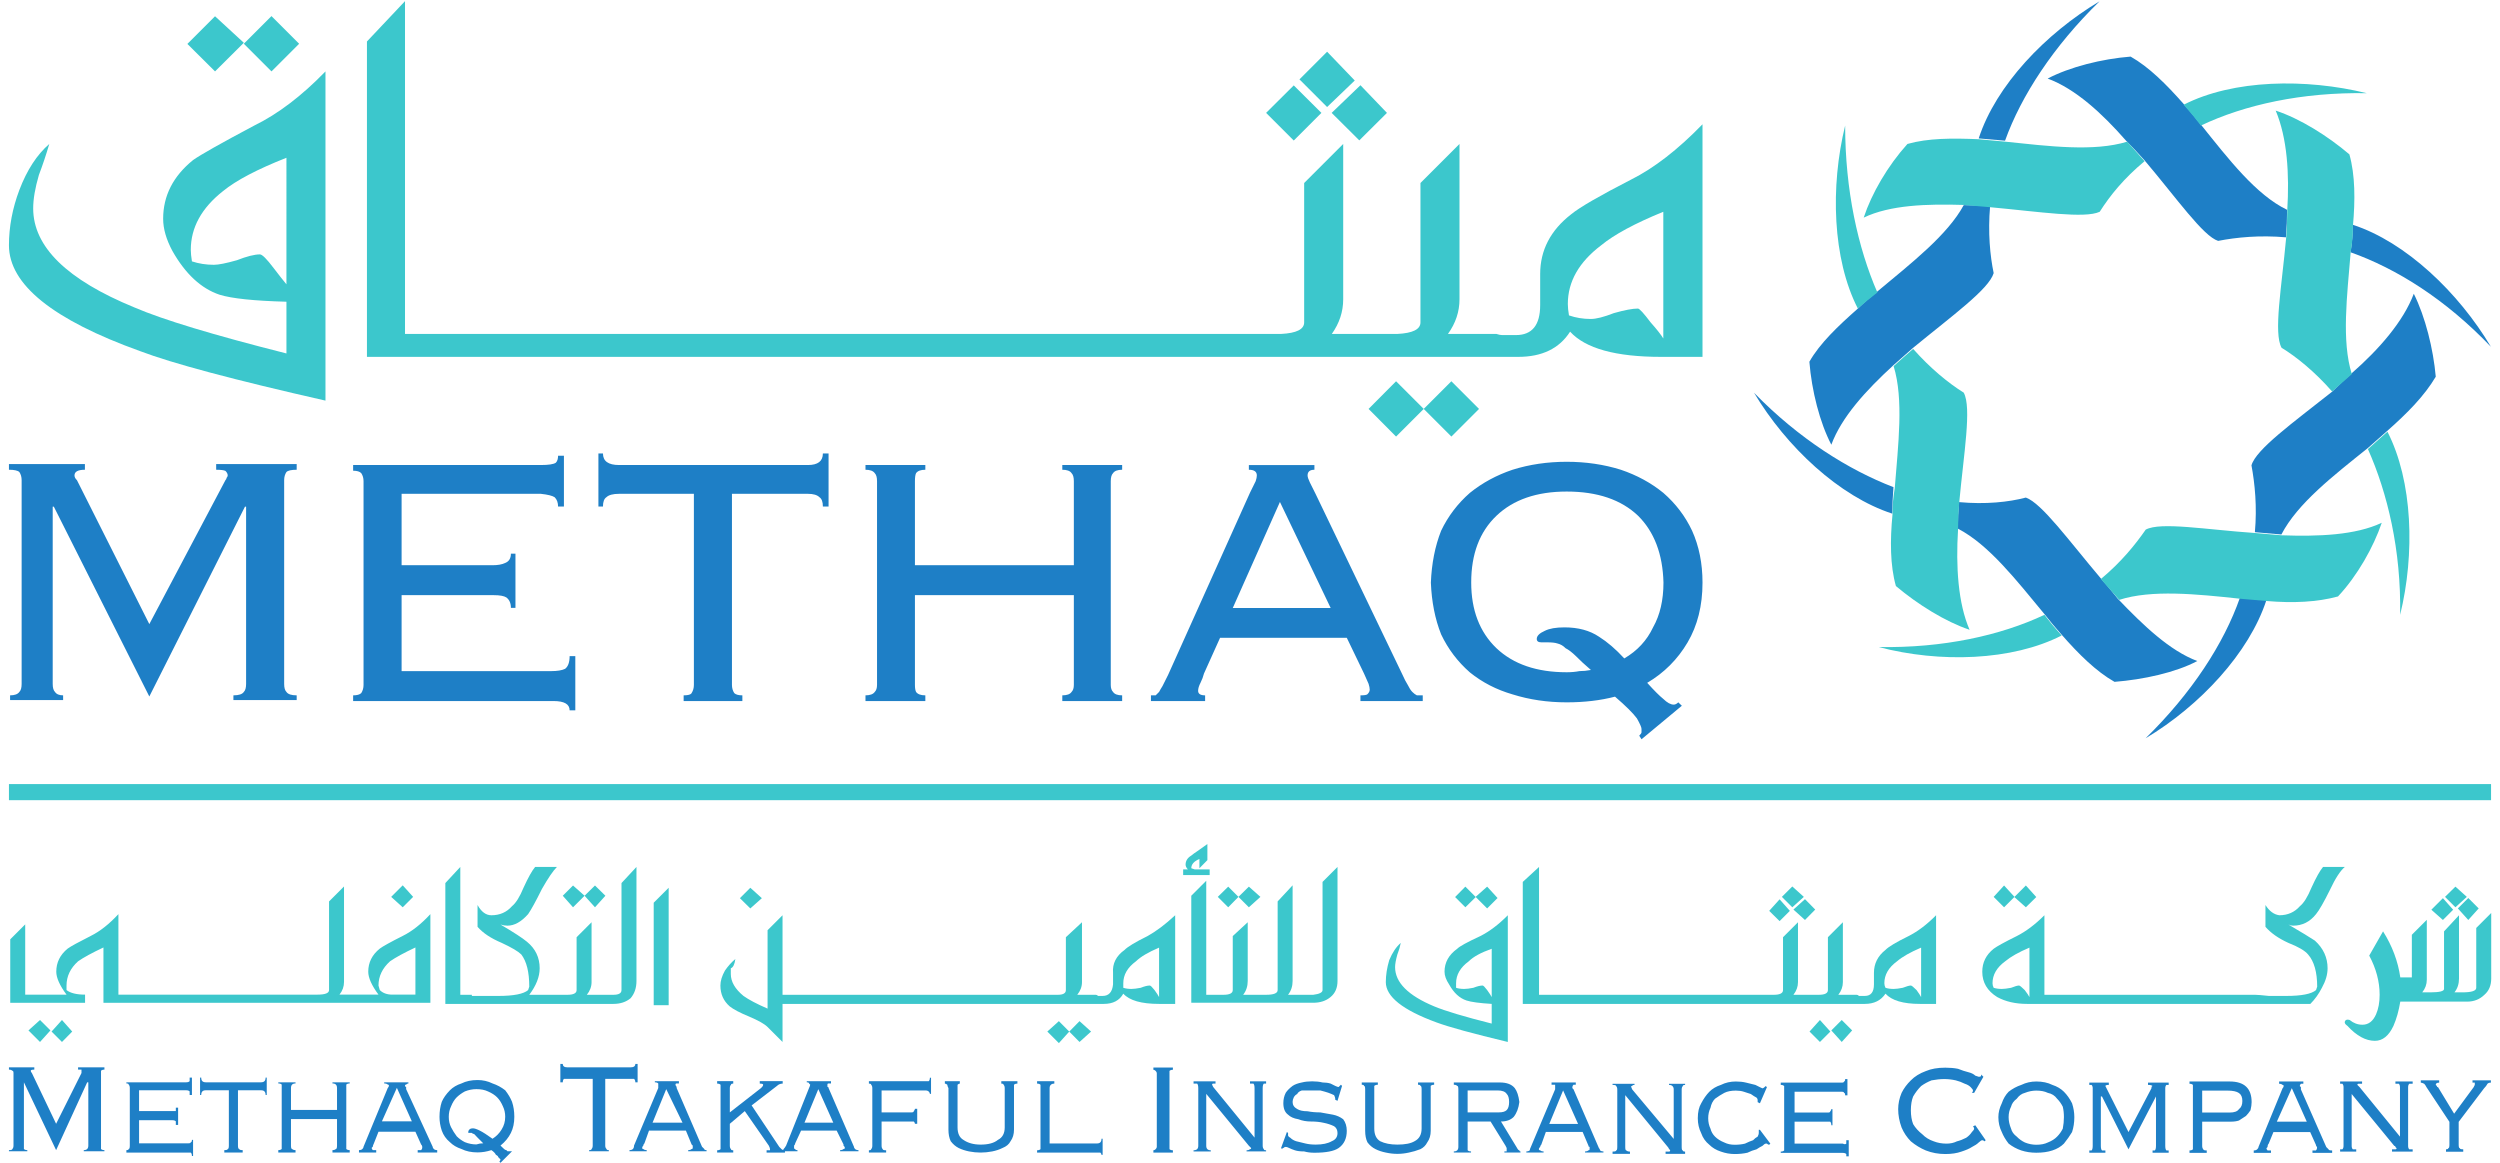 <svg version="1.2" xmlns="http://www.w3.org/2000/svg" viewBox="0 0 1537 715" width="1537" height="715">
	<title>CompanyProfile2-pdf-svg</title>
	<defs>
		<clipPath clipPathUnits="userSpaceOnUse" id="cp1">
			<path d="m-3881.73-6469.69h11919.32v8430.42h-11919.32z"/>
		</clipPath>
	</defs>
	<style>
		.s0 { fill: #3cc7cc } 
		.s1 { fill: #1e7fc6 } 
		.s2 { fill: none;stroke: #3cc7cc;stroke-width: 9.9 } 
	</style>
	<g id="Clip-Path: Page 1" clip-path="url(#cp1)">
		<g id="Page 1">
			<path id="Path 24" fill-rule="evenodd" class="s0" d="m24.6 627.1l6.4 6.4-6.4 7.1-7.1-7.1zm13.5 0l6.3 7.1-6.3 6.4-6.4-6.4zm226.5-65.1v54.5h-201v-34q-10.6 5-15.6 8.5-7.1 6.4-7.1 14.9v2.8q3.6 2.8 11.4 2.8v5h-46v-39l9.2-9.2v43.2h25.4q-6.3-8.5-6.3-14.1 0-8.5 7-14.2 2.9-2.1 14.2-7.8 8.5-4.2 17-13.4v49.5h122.4q7.1 0 7.1-2.8v-54.5l9.2-9.2v58.7q0 4.3-2.8 7.8h24q-6.3-8.5-6.3-14.1 0-8.5 7.1-14.2 2.8-2.1 14.1-7.8 8.5-4.2 17-13.4zm-9.2 20.5q-10.6 5-15.6 8.5-7.1 6.4-7.1 14.9l0.8 2.8q2.8 2.8 7.7 2.8h14.2zm-7.8-24.7l-7.1-6.4 7.1-7.1 6.4 7.1zm134.5-14.9l9.2-9.9v70.1q0 6.4-3.6 10.6-4.2 3.5-10.6 3.5h-103.3v-74.3l9.2-9.9v78.6h7.1v0.7q2.1 0 6.3 0 6.4 0 9.9 0 14.2 0 18.4-3.6l0.7-2.1q0-13.4-4.9-19.8-2.8-2.8-12-7.1-10-4.2-14.9-9.9v-13.4q3.5 6.3 8.5 6.3 7.8 0 12.7-5.6 3.6-2.9 7.1-11.4 4.2-9.2 7.1-12.7h13.4q-3.5 3.5-9.2 13.5-5.6 11.3-8.5 15.5-6.3 7.1-12.7 7.1-2.1 0-4.3-0.7 12.1 7.1 16.3 10.6 7.8 6.4 7.8 16.3 0 7.8-6.4 16.3h23.4q5.7 0 5.7-2.9v-32.5l9.2-9.2v36.8q0 4.2-2.9 7.8h16.3q5 0 5-2.9zm-29.8 14.9l-6.3-7.1 6.3-6.3 7.1 6.3 6.4-6.3 6.4 6.3-6.4 7.1-6.4-7.1zm49.6-2.8l9.2-9.2v72.2h-9.2zm59.4 3.5l-6.4-6.3 6.4-6.4 7.1 6.4zm202.4 69.3l7.1 6.4-7.1 6.4-12.7-12.8-7.1 6.4 7.1 7.1 6.4-7.1z"/>
			<path id="Path 25" fill-rule="evenodd" class="s0" d="m722.5 562.7v54.5h-9.9q-16.3 0-22-6.3-3.5 6.3-12 6.3h-197.5v23.4l-9.2-9.2q-2.8-2.8-11.3-6.4-8.5-3.5-12-6.3-5.7-5-5.7-12.8 0-4.2 2.8-9.2 2.9-4.2 6.4-7.1-0.7 5-2.8 5.7 0 1.4 0 3.5 0 7.1 7.8 13.5 4.9 3.5 14.8 7.8v-48.2l9.2-9.2v48.9h169.2q5 0 5-2.9v-32.5l9.9-9.2v36.8q0 4.2-2.9 7.8h11.4q0.7 0 1.4 0.7 2.1 0 2.8 0 5.7 0 6.4-7.1v-7.1q-0.7-8.5 7.1-14.1 2.8-2.9 14.1-8.5 7.8-4.3 17-12.8zm-9.9 19.9q-9.9 4.2-14.2 8.4-7.8 5.7-7.8 13.5 0 1.4 0 2.8 2.2 0.7 5 0.7 2.1 0 5.7-0.7 3.5-1.4 5.6-1.4 0.7 0 2.9 2.8 2.1 2.9 2.8 4.3zm31.1-44.6h-16.3v-3.5h2.9q-1.4-1.5-1.4-2.9 0-3.5 3.5-5.6 0.7-0.7 5-3.6 2.1-1.4 4.9-3.5v9.9l-4.9 5v-5.7q-5 2.1-5 5.7l2.1 0.7h9.2zm69.4 4.2l9.2-9.2v70.1q0 6.4-4.3 9.9-4.2 3.5-10.6 3.5h-75v-65.8l9.2-9.2v70.1h10.6q5.7 0 5.7-2.9v-33.2l9.2-8.5v36.1q0 4.9-2.8 8.5h14.1q7.1 0 7.1-2.9v-54.5l9.2-9.9v58.8q0 4.9-2.8 8.5h15.5q5.7-0.7 5.7-2.9zm-58 15.6l-6.4-6.4 6.4-6.3 6.3 6.3 6.4-6.3 7.1 6.3-7.1 6.4-6.4-6.4zm145.8 0l-6.3-6.3 6.3-6.4 6.4 6.4z"/>
			<path id="Path 26" fill-rule="evenodd" class="s0" d="m910.1 575.5q8.5-4.3 16.9-12.8v77.9q-32.5-7.8-43.8-12-31.2-11.4-31.2-24.8 0-6.4 2.1-13.5 2.9-7 7.1-10.6-0.7 3.6-2.1 7.1-1.4 5-1.4 7.8 0 14.1 24 24.1 10 4.2 35.4 10.6v-12.1q-11.3-0.7-15.5-2.1-6.4-2.1-10.7-9.9-2.8-4.2-2.8-7.8 0-8.5 7.8-14.1 2.1-2.2 14.2-7.8zm7 7.8q-9.9 3.5-14.1 7.7-7.8 5.7-7.8 13.5 0 1.4 0 2.8 2.1 0.7 5 0.7 2.1 0 5.6-0.7 3.6-1.4 5.7-1.4 0.7 0 2.8 2.8 2.1 2.9 2.8 4.3zm-2.8-24.8l-7.1-7.1 7.1-6.3 6.4 7zm179.8 7.8l-6.4-6.3 6.4-7.1 6.3 7.1zm7.8-8.5l-6.4-6.4 6.4-6.4 7.1 6.4zm0.7 1.4l7.1-6.4 6.3 6.4-6.3 6.4zm29.7 67.9l6.4 6.4-6.4 7.1-6.4-7.1zm-13.4 0l6.4 7.1-6.4 6.4-6.4-6.4z"/>
			<path id="Path 27" fill-rule="evenodd" class="s0" d="m1190.3 562.7v54.5h-9.9q-15.5 0-21.2-6.3-4.2 6.3-12.7 6.3h-210.3v-75l10-9.2v78.6h144.3q5.7 0 5.7-2.9v-32.5l9.2-9.2v36.8q0 4.2-2.8 7.8h15.6q5.6 0 5.6-2.9v-32.5l9.2-9.2v36.8q0 4.2-2.8 7.8h11.3q0.7 0 1.4 0.7 2.9 0 3.6 0 5.6 0 5.6-7.1v-7.1q0-8.5 7.1-14.1 2.8-2.9 14.2-8.5 8.5-4.3 16.9-12.8zm-9.2 19.9q-9.9 4.2-14.8 8.4-7.8 5.7-7.8 13.5 0 1.4 0.7 2.8 2.1 0.7 5 0.7 2.1 0 5.6-0.7 3.6-1.4 5-1.4 0.7 0 3.5 2.8 2.1 2.9 2.8 4.3zm51-24.8l-6.4-6.4 6.4-7 6.4 7zm13.4 0l-7.1-6.3 7.1-7.1 6.4 7.1z"/>
			<path id="Path 28" fill-rule="evenodd" class="s0" d="m1428.2 533h13.4q-4.2 3.5-9.2 14.2-5.6 11.3-8.5 14.8-5.6 7.1-14.1 7.1-1.5 0-2.9-0.7 12.1 7.1 16.3 9.9 7.8 7.1 7.8 17 0 5.7-3.5 12-2.9 5.7-7.1 9.9h-174.1q-10.7 0-18.4-4.2-9.2-5.7-9.2-15.6 0-8.5 7-14.1 2.9-2.2 14.2-7.8 8.5-4.3 17-12.8v48.9h129.5q2.1 0 8.5 0.7 7.1 0 10.6 0 14.2 0 18.4-3.6l0.7-2.1q0-13.4-5.6-19.8-2.9-3.5-12.1-7.1-9.2-4.2-14.1-9.9v-13.4q3.5 5.6 8.5 6.3 7.8 0 12.7-5.6 3.6-2.9 7.1-11.4 4.2-9.2 7.1-12.7zm-180.5 49.6q-9.9 4.2-14.9 8.4-7.8 5.7-7.8 13.5 0 1.4 0.7 2.8 2.2 0.7 5 0.7 2.1 0 5.7-0.7 3.5-1.4 4.9-1.4 0.7 0 3.5 2.8 2.2 2.9 2.9 4.3zm261.9-24.8l-6.4-6.4 6.4-6.3 7 6.3zm-7.7 7.8l-7.1-6.3 7.1-7.1 6.3 7.1zm9.2-7.1l6.4-6.4 6.4 6.4-6.4 7.1zm20.5 2.8v40.3q0 6.4-4.2 10-4.3 4.2-10.6 4.2h-41.1q-1.4 8.5-4.2 14.9-4.3 9.2-11.4 9.2-8.5 0-16.9-9.2-2.2-1.5-1.5-2.9 0.7-1.4 2.9-0.7 3.5 2.9 7.8 2.9 5.6 0 8.4-6.4 2.2-5 2.2-12 0-12.1-6.4-24.1l8.5-14.9q8.5 13.5 10.6 28.3h7.1v-26.2l9.2-9.2v36.8q0 4.3-2.8 7.8h4.9q8.5 0 8.5-2.1v-35.4l9.2-9.9v38.9q0 5-2.8 8.5 3.5 0 4.9 0 8.5 0 8.5-2.8v-36.8z"/>
			<path id="Path 29" fill-rule="evenodd" class="s1" d="m5.5 707.1q2.1 0 2.1-0.7 0.7-0.7 0.7-2.1v-44.6q0-1.4-0.7-1.4-0.7-0.7-2.1-0.7v-1.4h15.6v1.4q-2.2 0-2.2 0.7 0 0.7 0.7 1.4l14.9 31.2 15.6-31.2q0 0 0-0.7 0 0 0-0.7 0 0 0-0.7-0.7 0-2.1 0v-1.4h16.2v1.4q-1.4 0-2.1 0.7 0 0 0 1.4c0 1 0 46.3 0 46.7q0.7 0.7 2.1 0.7v0.7h-12.7v-0.7q1.4 0 2.1-0.7 0.7-0.7 0.7-2.1v-38.9h-0.7l-19.1 41.7-19.8-41.7c0 0.9 0 40.6 0 41q0.7 0.7 2.1 0.7v0.7h-11.3zm73.6-40.3q0-0.7-1.4-0.7v-0.7h36.8q1.4 0 2.1-0.7 0-0.7 0-2.2h1.4v10.7h-1.4q0-1.4 0-2.2-0.7-0.7-2.1-0.7h-29v12.8c0.9 0 22.2 0 22.6 0q0-0.7 0-2.1h1.4v10.6h-1.4q0-1.4 0-2.2-0.7-0.7-2.1-0.7h-20.5v14.2h30.4q1.4 0 1.4-0.7 0.7 0 0.7-1.4h0.7v9.9h-0.7q0-1.4-0.7-2.1c0 0-38.7 0-39.6 0v-1.5q1.4 0 1.4-0.7 0.7 0 0.7-2.1v-35.4q0-1.4-0.7-2.1zm84.2 6.4q0-1.4-0.7-2.2-0.7-0.7-2.1-0.7h-14.2v34q0 2.1 0.8 2.1 0 0.7 2.1 0.7v1.5h-11.3v-1.5q2.1 0 2.1-0.7 0.7 0 0.7-2.1v-34h-14.2q-1.4 0-2.1 0.7-0.7 0.8-0.7 2.2h-0.7v-10.7h0.7q0 1.5 0.7 2.2 0.7 0.7 2.1 0.7h34q1.4 0 2.1-0.7 0.7-0.7 0.7-2.2h0.7v10.7zm49.6 33.2q0.7 0.7 2.1 0.7v1.5h-10.6v-1.5q1.4 0 2.1-0.7 0.7 0 0.7-2.1v-16.3h-28.3v16.3q0 2.1 0.7 2.1 0.7 0.7 2.1 0.7v1.5h-10.6v-1.5q1.4 0 2.1-0.7 0 0 0-2.1c0-0.9 0-37 0-37.5q-0.7-0.7-2.1-0.7v-0.7h10.6v0.7q-1.4 0-2.1 0.7-0.7 0.7-0.7 2.1v13.5h28.3v-13.5q0-1.4-0.7-2.1-0.7-0.7-2.1-0.7v-0.7h10.6v0.7q-1.4 0-2.1 0.7 0 0.7 0 2.1c0 1.4 0 37.5 0 37.5zm7.8 0.7q1.4 0 2.1-0.7 0.7-0.7 0.7-1.4l14.9-36.1q0.7-0.7 0.7-1.4 0-0.7-0.7-0.7-0.7-0.7-2.2-0.7v-0.7h14.9v0.7q-0.7 0-1.4 0.7-0.7 0-0.7 0.7 0 0.7 0.7 0.7 0 0.7 0 1.4l16.3 35.4q0 0.7 0.7 1.4 0.7 0.7 2.1 0.7v1.5h-12v-1.5q2.1 0 2.1 0 0.7-0.7 0.7-1.4 0 0 0-0.7 0-0.7-0.7-1.4l-3.5-7.8h-22.7l-2.8 7.1q-0.7 1.4-0.7 2.1-0.7 0.7-0.7 0.7 0 0.7 0.7 1.4 0.7 0 2.1 0v1.5h-10.6zm14.1-17.7h18.4l-9.2-20.6zm72.2 24.8q0.7-0.7 0.7-1.4 0 0-0.7-0.7 0 0-0.7-0.7 0-0.7-1.4-1.4-0.7-1.5-2.8-2.9-4.3 1.4-8.5 1.4-5.7 0-9.9-2.1-4.3-1.4-7.1-4.2-3.5-2.9-5-7.1-1.4-4.2-1.4-8.5 0-5 1.4-9.2 1.5-3.5 5-7.1 2.8-2.8 7.1-4.2 4.2-2.1 9.9-2.1 4.9 0 9.2 2.1 4.2 1.4 7.8 4.2 2.8 3.6 4.2 7.1 1.4 4.2 1.4 9.2 0 5.7-2.1 9.9-2.1 4.3-6.4 7.8 1.4 1.4 2.2 2.1 0.7 0.7 1.4 0.7 0.7 0.7 0.7 0.7 0.7 0 1.4 0c0 0 0.9 0 1.4 0l-7.1 7.1zm-29.7-21.2q1.4 2.8 3.5 5.6 2.2 2.2 5 3.6 3.5 1.4 7.1 1.4 2.1-0.7 4.2-0.7-2.1-2.1-3.5-3.5-1.4-1.5-2.1-2.2-0.7 0-1.5-0.7-0.7 0-1.4 0-0.7 0-0.7 0 0-0.7 0-0.7 0-0.7 0.7-1.4 0.7-0.7 2.2-0.7 1.4 0 4.2 1.4 2.8 1.4 7.8 5 3.5-2.2 5.6-5.7 2.2-3.5 2.2-7.8 0-3.5-1.4-6.4-1.5-3.5-3.6-5.6-2.1-2.1-5.6-3.6-2.9-1.4-7.1-1.4-3.6 0-7.1 1.4-2.8 1.5-5 3.6-2.1 2.1-3.5 5.6-1.4 2.9-1.4 6.4 0 3.6 1.4 6.4zm84.9 14.1q1.5 0 1.5-0.7 0.7-0.7 0.7-2.1v-41c-1 0-17.3 0-17.7 0q-0.7 0.7-0.7 2.1h-1.5v-11.3h1.5q0 2.1 2.8 2.1h38.9q2.9 0 2.9-2.1h1.4v11.3h-1.4q0-1.4-0.8-2.1-0.7 0-2.1 0h-15.6v41q0 1.4 0.8 2.1 0 0.7 1.4 0.7v0.7h-12.1z"/>
			<path id="Path 30" fill-rule="evenodd" class="s1" d="m387 707.1q1.4 0 2.1-0.7 0.7-0.7 0.7-2.1l14.9-35.4q0-1.4 0-2.1 0 0 0-0.7-0.7-0.7-2.1-0.7v-0.7h14.8v1.4q-0.7 0-1.4 0-0.7 0-0.7 0.7 0 0.7 0.7 1.4 0 0 0 0.7l15.6 36.1q0.7 0.7 1.4 1.4 0 0.7 1.4 0.7v0.7h-11.3v-0.7q1.4 0 2.1-0.7 0.7 0 0.7-0.7 0-0.7 0-1.4-0.7-0.7-0.7-0.7l-3.5-8.5h-22.7l-2.8 7.8q-0.7 0.7-0.7 1.4-0.7 0.7-0.7 1.4 0 0.7 0.7 0.7 0.7 0.7 2.1 0.7v0.7h-10.6zm14.2-16.9h18.4l-10-20.6zm48.2 16.3q0 0.7 1.4 0.7v1.4h-9.9v-1.4q1.4 0 2.1-0.7 0-0.7 0-2.1c0-1 0-37.1 0-37.5q-0.7-0.7-2.1-0.7v-1.5h9.9v1.5q-1.4 0-1.4 0.7-0.7 0.7-0.7 2.1v14.9l19.1-14.9q0.7-0.7 0.7-0.7 0.7-0.7 0.7-1.4 0-0.7-2.1-0.7v-1.5h14.1v1.5q-2.1 0-3.5 1.4l-15.6 12 17 25.5q0.7 0.7 1.4 1.4 0.7 0.7 2.1 0.7v1.4h-11.3v-1.4q1.4 0 2.1 0 0-0.7 0-0.7 0-0.7-0.7-2.1l-14.8-21.3-9.2 7.8v13.5q0 1.4 0.7 2.1z"/>
			<path id="Path 31" fill-rule="evenodd" class="s1" d="m480.4 707.1q1.4 0 1.4-0.7 0.7-0.7 1.5-2.1l14.1-35.4q0.7-1.4 0.7-2.1 0 0-0.7-0.7 0-0.7-1.4-0.7v-0.7h14.9v1.4q-0.7 0-1.5 0-0.7 0-0.7 0.7 0 0.7 0 1.4 0.7 0 0.7 0.7l15.6 36.1q0 0.7 0.7 1.4 0.7 0.7 2.1 0.7v0.7h-11.3v-0.7q1.4 0 2.1-0.7 0.8 0 0.8-0.7 0-0.7-0.8-1.4 0-0.7 0-0.7l-4.2-8.5h-21.9l-3.6 7.8q0 0.7-0.7 1.4 0 0.7 0 1.4 0 0.7 0.7 0.7 0 0.7 1.4 0.7v0.7h-9.9zm14.2-16.9h17.7l-9.2-20.6zm77.1-17.7q0-0.7-0.7-1.4-0.7-0.7-2.1-0.7h-26.9v13.5h18.4q1.4 0 1.4-0.8 0.7-0.7 0.7-1.4h1.4v9.2h-1.4q0-0.7-0.7-1.4c0 0-18.9 0-19.8 0v14.9q0 1.4 0.7 2.1 0 0.7 2.1 0.7v1.4h-10.6v-1.4q1.4 0 1.4-0.7 0.7-0.7 0.7-2.1v-35.4q0-1.4-0.7-2.1 0-0.7-1.4-0.7v-1.5c1 0 36.3 0 36.8 0q0.7-0.7 0.7-2.1h0.7v9.9zm49.6 29.1q-1.4 2.8-5 4.2-2.8 1.4-6.3 2.1-3.6 0.7-7.1 0.7-3.6 0-7.1-0.7-3.5-0.7-6.4-2.1-2.8-1.4-4.9-4.2-1.4-2.9-1.4-7.1v-25.5q-0.7-1.4-0.7-2.1-0.8-0.7-1.5-0.7v-1.5h9.2v1.5q-0.7 0-1.4 0.7c0 0.4 0 25.2 0 26.2q0 5.6 3.6 7.7 4.2 2.9 10.6 2.9 7.1 0 10.6-2.9 4.2-2.1 4.2-7.7v-24.1q0-1.4-0.7-2.1 0-0.7-1.4-0.7v-1.5h9.9v1.5q-1.4 0-2.1 0.7c0 0.4 0 26.6 0 27.6q0 4.2-2.1 7.1zm55.9 8.4q0-0.7-0.7-1.4c-0.5 0-38 0-38.9 0v-1.4q1.4 0 2.1-0.7 0-0.7 0-2.1c0-1 0-37.1 0-37.5q-0.7-0.7-2.1-0.7v-1.5h10.6v1.5q-1.4 0-2.1 0.7-0.8 0.7-0.8 2.1v34h29.1q1.4 0 2.1-0.7 0.7-0.7 0.7-2.2h0.7v9.9zm31.9-2.8q0.7 0 1.4-0.7 0.7-0.7 0.7-1.4v-45.3q0-0.7-0.7-1.4-0.7-0.7-1.4-0.7v-1.4h12v1.4q-1.4 0-2.1 0.7 0 0.7 0 1.4c0 0.5 0 46.2 0 46.7q0.7 0.7 2.1 0.7v1.4h-12zm24.7 0q1.4 0 2.2-0.7 0.7-0.7 0.7-2.1v-35.4q0-2.1-0.7-2.8-0.8 0-2.2 0v-1.4h13.5v1.4q-1.4 0-1.4 0-0.7 0-0.7 0.7 0 0 0.7 1.4l25.4 31.1v-30.4q0-2.1-0.7-2.8-0.7 0-2.1 0v-1.4h9.9v1.4q-1.4 0-1.4 0-0.7 0.7-0.7 2.8v35.4q0 1.4 0.7 2.1 0 0.7 1.4 0.7v0.7h-12v-0.7q1.4 0 2.1-0.7 0.7 0 0.7-0.7 0 0-0.7-0.7 0 0-0.7-0.7l-26.2-31.9v31.9q0 1.4 0.7 2.1 0.7 0.7 2.1 0.7v0.7h-10.6zm58.1-10.6q0 0.7 0 1.4 0 0.7 1.4 1.5 1.4 1.4 3.5 2.1 2.9 0.7 5.7 1.4 2.8 0.7 6.4 0.7 6.3 0 9.9-2.1 3.5-1.4 3.5-5 0-2.8-2.1-4.2-2.9-1.4-6.4-2.1-3.5-0.8-7.8-0.8-4.2 0-7.8-1.4-4.2-0.7-6.3-2.8-2.9-2.1-2.9-7.1 0-3.5 1.5-6.4 1.4-2.1 4.2-4.2 2.1-1.4 5.7-2.1 2.8-0.7 6.3-0.7 3.6 0 6.4 0.7 2.8 0 5 0.7 1.4 0.7 2.8 1.4 1.4 0.7 2.1 0.7 0 0 0.7-0.7 0 0 0.7-0.7l0.7 0.7-2.8 9.2-1.4-0.7q0 0 0-0.7 0-0.7-0.7-2.1-1.4-0.7-3.6-1.5-2.1-0.7-4.9-1.4-2.1 0-5 0-3.5 0-6.3 0-2.2 0.7-2.9 2.2-1.4 0.7-2.1 2.1-0.7 1.4-0.7 2.8 0 2.8 2.8 4.3 2.2 1.4 6.4 1.4 3.5 0.7 7.8 0.7 4.2 0.7 7.8 1.4 3.5 0.7 6.3 2.8 2.2 2.9 2.2 7.1 0 7.1-5 10.6-4.2 2.9-14.9 2.9-3.5 0-6.3-0.8-3.6 0-5.7-0.7-2.1-0.7-3.5-1.4-1.4-0.7-2.1-0.7-0.8 0-1.5 0.7-0.7 0-0.7 0.7l-0.7-0.7 3.6-9.9zm85.6 5.7q-1.4 2.8-4.2 4.2-3.6 1.4-7.1 2.1-3.6 0.8-7.1 0.8-3.5 0-7.1-0.8-3.5-0.7-6.3-2.1-2.9-1.4-5-4.2-1.4-2.9-1.4-7.1v-25.5q0-2.1-0.7-2.1 0-0.7-1.4-0.7v-1.4h9.9v1.4q-1.4 0-2.2 0.7c0 0 0 24.8 0 26.2q0 5.6 3.6 7.8 4.2 2.1 10.6 2.1 7.1 0 10.6-2.1 4.3-2.2 4.3-7.8v-24.1q0-2.1-0.7-2.1 0-0.7-1.5-0.7v-1.4h9.9v1.4q-1.4 0-2.1 0.7c0 0 0 26.2 0 27.6q0 4.2-2.1 7.1zm24.8 4.9q0.7 0.7 2.1 0.7v0.7h-10.6v-0.7q1.4 0 2.1-0.7 0.7-0.7 0.7-2.1v-35.4q0-2.1-0.7-2.1-0.7-0.7-2.1-0.7v-1.4h28.3q6.4 0 9.2 3.5 2.1 2.8 2.8 8.5-0.7 5.7-3.5 9.2-2.8 2.8-7.8 2.8l9.9 16.3q0.7 1.4 1.4 1.4 0 0.7 0.7 0.7v0.7h-9.9v-0.7q1.4 0 1.4 0 0-0.7 0-0.7 0-0.7 0-1.4 0 0-0.7-1.4l-9.2-14.9h-14.1c0 1 0 17.3 0 17.7zm19.1-23.3q3.5 0 4.9-1.4 1.5-1.5 1.5-5 0-3.5-1.5-5-1.4-2.1-5.6-2.1h-18.4v13.5zm17 24q1.4 0 2.1-0.7 0-0.7 0.7-2.1l14.9-35.4q0-1.4 0-1.4 0-0.7 0-1.4-0.8 0-2.2 0v-1.4h14.9v1.4q-0.7 0-1.4 0-0.7 0.7-0.7 1.4 0 0 0 0.7 0.7 0.7 0.7 0.7l15.6 36.1q0.7 0.7 0.7 1.4 0.7 0.7 2.1 0.7v0.7h-11.3v-0.7q1.4 0 2.1-0.7 0.7 0 0.7-0.7 0-0.7 0-1.4-0.7 0-0.7-0.7l-3.6-8.5h-22.6l-2.8 7.8q-0.7 0.7-0.7 1.4-0.8 0.7-0.8 1.4 0 0.7 0.8 0.7 0.7 0.7 2.1 0.7v0.7h-10.6zm14.1-16.9h17.7l-9.2-20.6zm38.9 17q2.2 0 2.2-0.7 0.7 0 0.7-2.1v-35.4q0-1.4-0.7-2.1 0-0.7-2.2-0.7v-0.7h13.5v0.7q-1.4 0-1.4 0.7-0.7 0-0.7 0 0 0.7 0.7 2.1l25.5 30.4v-30.4q0-1.4-0.8-2.1-0.7-0.7-2.1-0.7v-0.7h9.9v0.7q-1.4 0-1.4 0.7-0.7 0.7-0.7 2.1v35.4q0 2.1 0.7 2.1 0 0.7 1.4 0.7v1.4h-12v-1.4q2.1 0 2.1 0 0.7 0 0.7-0.7 0-0.7-0.7-0.7 0-0.7-0.7-1.4l-26.2-31.9v31.9q0 2.1 0.7 2.1 0.7 0.7 2.2 0.7v1.4h-10.7zm89.2-30.4c0 0 0-0.9 0-1.4q0-0.7-0.7-1.4-1.4-0.7-3.5-2.2-2.1-0.7-4.3-1.4-2.1-0.7-4.9-0.7-4.3 0-7.1 1.4-2.8 1.5-5.7 3.6-2.1 2.1-2.8 5.6-1.4 2.9-1.4 6.4 0 3.5 1.4 6.4 0.7 2.8 2.8 4.9 2.2 2.2 5.7 3.6 2.8 1.4 6.4 1.4 3.5 0 6.3-0.7 2.9-1.4 5-2.1 1.4-1.5 2.8-2.2 0.7-1.4 0.7-2.1 0-0.7 0-2.1h0.7l6.4 8.5-0.7 0.7q-0.7 0-1.4-0.7 0 0-0.7 0-0.7 0-2.1 1.4-1.5 0.7-3.6 2.1-2.8 0.7-5.6 2.1-3.6 0.8-7.8 0.8-4.3 0-8.5-1.5-4.3-1.4-7.1-4.2-3.5-2.8-5-7.1-2.1-4.2-2.1-9.2 0-5.7 2.1-9.2 2.2-4.2 5-7.1 2.8-2.8 7.1-4.2 4.2-2.1 9.2-2.1 3.5 0 6.3 0.7 2.9 0.7 5.7 1.4 1.4 0.7 2.8 1.4 1.5 0.7 1.5 0.7 0.7 0 2.1-1.4l0.7 0.7-4.3 9.9zm16.3-9.9q-0.7-0.7-2.1-0.7v-1.4h37.5q1.4 0 1.4-0.7 0.7 0 0.7-1.5h1.4v10h-1.4q0-1.5-0.7-1.5 0-0.7-1.4-0.7h-29v12.8h20.5q1.4 0 1.4-0.7 0.7-0.7 0.7-1.4h0.7v9.9h-0.7q0-1.5-0.7-2.2c0 0-21 0-21.9 0v13.5h29.7q1.4 0.7 2.1 0 0-0.7 0-2.1h1.5v9.9h-1.5q0-1.4 0-1.4-0.7-0.7-2.1-0.7h-38.2v-0.8q1.4 0 2.1-0.7 0-0.7 0-2.1c0-1.4 0-37.5 0-37.5zm123.2 34q-0.7-0.7-1.4-0.7-0.7 0-2.2 1.4-1.4 1.4-4.2 2.8-2.1 1.4-6.4 2.8-4.2 1.5-9.9 1.5-6.4 0-12-2.2-5-2.1-9.2-5.6-3.6-3.6-5.7-8.5-2.1-5.7-2.1-11.3 0-5 2.1-10 2.1-4.2 5.7-7.7 3.5-3.6 9.2-5.7 4.9-2.1 12-2.1 4.3 0 7.8 0.7 3.5 1.4 6.4 2.1 2.8 0.7 4.2 2.1 2.1 0.7 2.1 0.7 1.5 0 1.5-0.7 0 0 0-0.7l1.4 1.4-5.7 9.9h-1.4q0.7-0.7 0.7-1.4 0-0.7-1.4-2.1-1.4-1.4-3.6-2.1-2.8-1.4-5.6-2.1-3.6-0.8-7.1-0.8-3.5 0-7.8 0.8-3.5 1.4-6.4 3.5-2.8 2.8-4.9 6.4-1.4 3.5-1.4 8.5 0 4.9 1.4 8.5 2.1 3.5 5.7 6.3 2.8 2.9 7 4.3 3.6 1.4 7.8 1.4 3.6 0 6.4-1.4 2.8-0.7 5.7-2.2 2.1-1.4 3.5-3.5 1.4-1.4 1.4-2.1 0-0.7-0.7-1.4l1.4-0.7 6.4 9.2zm41.7-34.7q4.3 1.4 7.1 4.2 2.9 2.9 5 7.1 1.4 4.3 1.4 8.5 0 5-1.4 9.2-2.1 3.5-5 7.1-2.8 2.8-7.1 4.2-4.2 1.4-9.9 1.4-4.9 0-9.2-1.4-4.2-1.4-7.8-4.2-2.8-3.6-4.2-7.1-2.1-4.2-2.1-9.2 0-4.2 2.1-8.5 1.4-4.2 4.2-7.1 3.6-2.8 7.8-4.2 4.3-2.1 9.2-2.1 5.7 0 9.9 2.1zm-16.9 4.9q-2.9 0.7-5 3.6-2.8 2.1-3.5 4.9-1.5 2.9-1.5 6.4 0 3.5 1.5 7.1 0.7 2.8 3.5 4.9 2.1 2.2 5 3.6 3.5 1.4 7 1.4 4.3 0 7.1-1.4 3.6-1.4 5.7-3.6 2.1-2.1 3.5-4.9 0.7-3.6 0.7-7.1 0-3.5-0.7-6.4-1.4-2.8-3.5-4.9-2.1-2.9-5.7-3.6-2.8-1.4-7.1-1.4-3.5 0-7 1.4zm78.5 35.4q1.4 0 1.4 0 0.7-0.7 0.7-2.8v-30.4l-16.9 32.5-16.3-32.5h-0.7v30.4q0 2.1 0.7 2.8 0.7 0 2.1 0v1.4h-9.9v-1.4q1.4 0 1.4 0 0.7-0.7 0.7-2.8v-35.4q0-1.4-0.7-2.1 0 0-1.4 0v-1.4h12v1.4q-2.1 0-2.1 0.7c0 0 13.7 27.4 14.2 28.3l14.1-26.9q0-1.4 0.7-1.4-0.7-0.7-2.8-0.7v-1.4h12.7v1.4q-1.4 0-1.4 0-0.7 0.7-0.7 2.1v35.4q0 2.1 0.7 2.8 0 0 1.4 0v1.4h-9.9zm24.8-40.3q-0.7-0.7-2.1-0.7v-1.4h24.7q13.5 0 13.5 12.7 0 2.1-0.7 5-1.4 2.1-2.8 3.5-2.2 1.4-4.3 2.8-2.1 0.7-4.9 0.7h-17.7v14.9q0 1.4 0.7 2.1 0 0.7 2.1 0.7v1.5h-10.6v-1.5q1.4 0 2.1-0.7 0-0.7 0-2.1c0-0.9 0-37 0-37.5zm22.6 17q4.3 0 5.7-2.1 2.1-1.5 2.1-5 0-3.5-2.1-4.9-2.1-1.5-7.1-1.5h-15.5v13.5zm14.8 23.3q1.4 0 2.1-0.7 0.8-0.7 0.8-1.4l14.8-36.1q0.7-0.7 0.7-1.4 0-0.7-0.7-0.7-0.7-0.7-2.1-0.7v-1.4h14.9v1.4q-0.8 0-1.5 0-0.7 0.7-0.7 1.4 0 0 0.7 0.7 0 0.7 0 1.4l15.6 35.4q0.7 0.7 1.4 1.4 0 0.7 2.2 0.7v1.5h-12.1v-1.5q2.1 0 2.1 0 0.7-0.7 0.7-1.4 0-0.7 0-0.7-0.7-0.7-0.7-1.4l-3.5-7.8h-22.6l-2.9 7.1q-0.7 0.7-0.7 2.1-0.7 0.7-0.7 0.7 0 0.7 0.7 1.4 0.7 0 2.1 0v1.5h-10.6zm14.2-17.7h18.4l-9.2-20.6zm38.9 17q1.4 0 1.4 0 0.7-0.7 0.7-2.1v-36.1q0-1.4-0.7-2.1 0 0-1.4 0v-1.4h13.5v1.4q-1.5 0-2.2 0-0.7 0-0.7 0.7 0 0 1.4 1.4l24.8 30.4v-30.4q0-1.4-0.7-2.1-0.7 0-2.1 0v-1.4h10.6v1.4q-1.4 0-2.1 0-0.7 0.7-0.7 2.1v36.1q0 1.4 0.7 2.1 0.7 0 2.1 0v1.4h-12.7v-1.4q2.1 0 2.1 0 0.7 0 0.7-0.7 0 0-0.7-0.7 0-0.7-0.7-0.7l-26.2-31.9v31.9q0 1.4 0.7 2.1 0.7 0 2.1 0v1.4h-9.9zm65.1 0q1.4 0 1.4-0.7 0.7 0 0.7-2.1v-14.1l-14.1-21.3q-0.7-1.4-1.4-2.1-1.4-0.7-2.1-0.7v-1.4h11.3v1.4q-2.1 0-2.1 1.4 0 0 0.7 0.7 0 0.7 0.7 0.7l9.9 16.3 12-16.3q0.7-1.4 0.7-1.4 0-0.7 0-1.4 0 0-1.4 0v-1.4h11.3v1.4q-1.4 0-2.1 0.7-0.7 1.4-2.1 2.8l-15.6 20.6v14.1q0 2.1 0.7 2.1 0 0.7 2.1 0.7v1.5h-10.6zm-244.9-658.3c13.5-7.1 33.3-12.1 51-13.5 11.3 6.4 21.9 17 32.5 29q5.7 6.4 10.7 12.8c17 21.2 33.9 43.2 53 52.4q0 8.4-0.7 16.9c-16.2-1.4-30.4 0-41.7 2.2-9.2-2.9-25.5-26.2-45.3-49.6q-5.7-6.4-11.3-12c-14.9-17-31.2-31.9-48.2-38.2zm272.5 164.9c-27.6-29-58-48.1-86.3-58.1q1.4-8.4 1.4-16.9c32.6 10.6 65.1 41.7 84.9 75zm-154.3 154.3q8.5 0.7 16.3 1.4c-10.6 32.6-41 65.1-74.3 85 28.3-27.7 48.1-58.1 58-86.4zm106.9-186.9c7.1 14.2 12 34 13.5 51-7.1 12-17.7 22.6-29.8 33.3q-5.6 4.9-12 10.6c-21.2 17-43.2 34-53.1 53.1q-7.8-0.7-16.3-1.4c1.4-15.6 0-29.8-2.1-41.1 2.8-9.9 25.5-26.2 49.6-45.3q5.6-5.7 12-11.3c17-14.9 31.8-31.9 38.2-48.9zm-307.9 33.3q-5.6 5-12 10.6c-17 15.6-31.9 31.9-38.2 48.9-7.1-13.5-12.1-33.3-13.5-51 6.4-11.3 17.7-22 29.7-32.6q5.7-5.6 12.1-10.6c21.2-17.7 43.1-34.7 53.1-53.1q7.7 0 16.2 0.7c-1.4 16.3 0 30.5 2.2 41.1-2.9 9.9-25.5 26.2-49.6 46zm56.6-127.4q-8.5-0.7-16.2-1.4c10.6-32.6 41-64.4 74.3-84.3-28.3 27.6-48.2 58.1-58.1 85.7zm-154.3 155c27.6 28.3 58.1 47.4 85.7 58q-0.7 8.5-0.7 16.3c-32.6-10.6-65.1-41-85-74.3zm272.5 164.9c-13.4 7.1-33.2 11.4-50.9 12.8-11.3-6.4-22-17-32.6-29.1q-5.6-6.3-10.6-12.7c-17-20.5-34-42.5-53.1-52.4q0-8.5 0.7-16.3c16.3 1.5 30.5 0 41.1-2.8 9.9 3.6 26.2 26.2 46 49.6q5.6 6.3 10.6 12.7c15.6 16.3 31.9 31.9 48.8 38.2z"/>
			<path id="Path 32" fill-rule="evenodd" class="s0" d="m1445.2 155c-2.2 26.9-5.7 54.5 0.7 75q-6.4 5.7-12.1 10.7c-10.6-12.1-21.9-21.3-31.1-26.9-5-9.2 0-36.8 2.8-67.3q0.7-8.5 0.7-17c1.4-22.6 0-44.6-7.1-61.5 14.9 4.9 31.9 15.5 45.3 26.9 3.6 12.7 3.6 28.3 2.2 43.8q0 8.5-1.4 16.3zm30.4 223c0.7-39.7-7.8-75-19.8-101.9q6.3-5.7 12-10.7c15.6 30.5 17 75.1 7.8 112.6zm-184.7-247.8c-9.2 4.3-36.9 0-67.3-2.8q-8.5-0.7-16.3-1.4c-22.6-0.7-45.3 0-61.5 7.8 4.9-14.9 14.8-31.9 26.9-45.3 12.7-3.6 27.6-3.6 43.8-2.9q7.8 0.8 16.3 1.5c26.9 2.8 54.5 6.3 75 0q5 5.6 10.7 12c-12.8 10.6-21.3 21.2-27.6 31.1zm62.2-53q-4.9-6.4-10.6-12.8c30.5-15.6 75.1-16.3 112.6-7.1-39.7-0.7-75.1 7.1-102 19.9zm-188.2 222.9c2.1-26.9 5.6-54.5-0.7-75q6.3-5.7 12-10.6c10.6 12 21.9 21.2 31.1 26.9 5 9.2 0 37.5-2.8 67.9q-0.7 7.8-0.7 16.3c-1.4 22.7 0 45.3 7.1 61.6-14.9-5-31.9-15.6-45.3-26.9-3.6-12.7-3.6-28.3-2.1-43.9q0-8.5 1.4-16.3zm-30.5-222.9c0 39.6 7.8 75 19.8 102.6q-6.3 4.9-12 9.9c-15.6-30.4-17-75-7.8-112.5zm329.9 244.2c-5 14.8-14.9 32.5-26.9 45.3-12.8 3.5-27.6 4.2-43.9 2.8q-7.8-0.7-16.3-1.4c-26.9-2.9-54.5-5.7-74.3 0.7q-5.7-6.4-11.3-12.8c12.7-10.6 21.2-21.2 27.6-30.4 9.2-4.9 36.8 0 67.2 2.1q8.5 0.7 16.3 1.4c22.6 0.8 45.3 0 61.6-7.7zm-207.4 56.6q4.9 6.4 10.6 12.7c-30.4 15.6-75 17-112.5 7.1 39.6 0.7 75-7.1 101.9-19.8zm-1090-334.1l-17-17 17-17 17 17zm-17-17v-0.7z"/>
			<path id="Path 33" fill-rule="evenodd" class="s0" d="m200.1 43.9v202.4q-84.2-19.1-113.9-30.4-80.7-29-80.7-65.1 0-17 6.4-34 7-18.4 18.4-28.3-2.9 9.9-6.4 19.1-3.5 12-3.5 20.5 0 35.4 62.2 60.9 26.2 11.3 93.5 28.3v-31.8q-29.8-0.8-41.1-4.3-17-5.7-29-26.9-5.7-10.6-5.7-19.8 0-21.2 18.4-36.1 7.1-5 37.6-21.2 21.9-10.7 43.8-33.3zm-24 53.1q-26.9 10.6-39 20.5-19.8 15.6-19.8 36.1 0 2.8 0.7 7.1 6.4 2.1 13.5 2.1 4.2 0 14.1-2.8 9.2-3.6 14.2-3.6 2.1 0 8.5 8.5 4.9 6.4 7.8 9.9zm-43.9-53.1l-17-16.9 17-17 17.7 16.3zm683.7 21.9l-17-17 17-17 17 17.7zm2.8 3.6l17.7-17 16.3 17-17 16.9zm-23.3 17l-17-17 17-16.9 17 16.9zm96.9 148l17 17-17 17-17-17-17 17-16.9-17 16.9-17 17 17z"/>
			<path id="Path 34" fill-rule="evenodd" class="s0" d="m1046.7 76.4v143h-25.5q-41.8 0-55.9-15.5-9.9 15.5-31.9 15.5h-707.8v-193.9l23.4-24.8v204.6h538.6q14.2-0.7 14.2-7.1v-85.7l24-24v95.5q0 11.4-7 21.3h40.3q14.2-0.7 14.2-7.1v-85.7l24-24v95.5q0 11.4-7.1 21.3h29.8q2.1 0.7 3.5 0.7 6.4 0 8.5 0 14.9 0 14.9-18.4v-19.1q0-22 19.1-36.8 7.8-6.4 36.8-21.3 21.2-10.6 43.9-34zm-24.1 53.8q-26.2 10.7-38.2 20.6-20.5 15.5-20.5 36.1 0 2.8 0.7 7 6.3 2.2 13.4 2.2 5 0 14.2-3.6 9.9-2.8 14.8-2.8 1.4 0 7.8 8.5 5.7 6.4 7.8 9.9z"/>
			<path id="Path 35" fill-rule="evenodd" class="s1" d="m6.2 427.5q4.2 0 5.7-2.1 1.4-1.4 1.4-4.9v-125.3q0-2.9-1.4-5-1.5-1.4-6.4-1.4v-3.5h46.7v3.5q-6.4 0-6.4 3.5 0 1.5 1.5 2.9l44.5 88.5 46.8-88.5q0.7-0.7 0.7-1.4 0.7-0.8 0.7-1.5 0-1.4-1.4-2.8-1.5-0.7-5.7-0.7v-3.5h49.5v3.5q-4.9 0-6.3 1.4-1.4 2.1-1.4 5v125.3q0 3.5 1.4 4.9 1.4 2.1 6.3 2.1v2.9h-38.9v-2.9q5 0 6.4-2.1 1.4-1.4 1.4-4.9v-109h-0.7l-58.8 116.7-58.7-116.7h-0.7v109q0 3.5 1.4 4.9 1.4 2.1 5 2.1v2.9h-32.6zm215.9-136.6q-1.4-1.5-5-1.5v-3.5h115.4q7.1 0 9.2-1.4 1.4-1.4 1.4-4.3h3.6v31.2h-3.6q0-3.6-2.1-5.7-2.1-1.4-8.5-2.1h-85.6v43.9h55.9q4.9 0 7.8-1.4 3.5-1.4 3.5-5.7h2.8v33.3h-2.8q0-4.3-2.8-6.4-2.2-1.4-7.8-1.4h-56.6v46.7h92q5.6 0 8.5-1.4 2.8-2.1 2.8-7.8h3.5v33.3h-3.5q0-5.7-9.9-5.7h-123.2v-3.5q3.6 0 5-1.4 1.4-2.2 1.4-5v-125.3q0-2.8-1.4-4.9zm198.2 136.6q4.2 0 4.9-1.4 1.4-2.2 1.4-5v-117.5h-46q-5.6 0-7.8 2.1-2.1 1.4-2.1 5.7h-2.8v-32.6h2.8q0 7.1 9.9 7.1h116.1q9.2 0 9.2-7.1h3.5v32.6h-3.5q0-4.3-2.1-5.7-2.1-2.1-7.1-2.1h-46.7v117.5q0 2.8 1.4 5 1.4 1.4 5 1.4v3.5h-36.1zm264-2.1q1.4 2.1 5.6 2.1v3.5h-36.8v-3.5q4.3 0 5.7-2.1 1.4-1.4 1.4-4.3v-55.2h-97.7v55.2q0 2.9 0.7 4.3 1.5 2.1 5.7 2.1v3.5h-36.8v-3.5q4.2 0 5.7-2.1 1.4-1.4 1.4-4.3v-125.3q0-3.5-1.4-4.9-1.5-2.1-5.7-2.1v-2.9h36.8v2.9q-4.2 0-5.7 2.1-0.7 1.4-0.7 4.9v51.7h97.7v-51.7q0-3.5-1.4-4.9-1.4-2.1-5.7-2.1v-2.9h36.8v2.9q-4.2 0-5.6 2.1-1.4 1.4-1.4 4.9v125.3q0 2.9 1.4 4.3zm55.9-11.3q-0.7 2.8-2.1 5.6-1.5 2.9-1.5 5 0 2.8 4.3 2.8v3.5h-33.3v-3.5q1.4 0 2.9 0 0.7-0.7 2.1-2.1 0.7-1.4 2.1-3.6 1.4-2.8 3.5-7l50.3-111.9q2.1-4.2 3.5-7.1 0.7-2.1 0.7-3.5 0-3.5-4.9-3.5v-2.9h40.3v2.9q-4.2 0-4.2 3.5 0 1.4 1.4 4.3 1.4 2.8 3.5 7l53.1 110.5q2.2 4.9 3.6 7 1.4 2.9 2.8 4.3 1.4 1.4 2.8 2.1 1.4 0 3.6 0v3.5h-38.3v-3.5q3.6 0 4.3-0.7 1.4-1.4 1.4-2.8 0-1.4-0.7-3.6-0.7-1.4-2.8-6.3l-10.6-22h-77.9zm77.9-40.3l-31.2-65.2-29 65.2zm189.7 78.5q1.4-1.4 1.4-2.1 0-1.4 0-2.1 0-1.4-2.8-6.4-3.6-4.9-13.5-13.4-13.4 3.5-29.7 3.5-17.7 0-33.3-4.9-14.8-4.3-26.2-13.5-11.3-9.9-17.7-23.4-5.6-14.1-6.3-31.8 0.7-17.7 6.3-31.9 6.4-13.4 17.7-23.3 11.4-9.2 26.2-14.2 15.6-4.9 33.3-4.9 17.7 0 33.3 4.9 14.8 5 26.1 14.2 11.4 9.9 17.7 23.3 6.4 14.2 6.4 31.9 0 21.2-9.2 36.8-9.2 15.6-24.8 24.8 6.4 7.1 9.9 9.9 3.6 3.5 6.4 3.5 1.4 0 2.8-1.4l2.2 2.1-24.8 20.6zm-24.8-60.9q7.8 4.9 15.6 13.4 12-7 17.7-19.1 6.4-11.3 6.4-27.6-0.7-26.2-15.6-41-15.6-14.9-43.9-14.9-27.6 0-43.2 14.9-15.5 14.8-15.5 41 0 25.5 15.5 40.4 15.6 14.8 43.2 14.8 4.3 0 7.8-0.7 3.5 0 7.1-0.7-5.7-4.9-9.2-8.5-3.6-3.5-6.4-4.9-2.1-2.2-5-2.9-2.1-0.7-6.3-0.7-1.4 0-2.1 0-0.8 0-1.5 0-2.8 0-2.8-2.1 0-2.8 5-5 4.2-2.1 12-2.1 12.7 0 21.2 5.7z"/>
			<path id="Path 36" fill-rule="evenodd" class="s2" d="m5.5 487h1526"/>
		</g>
	</g>
</svg>